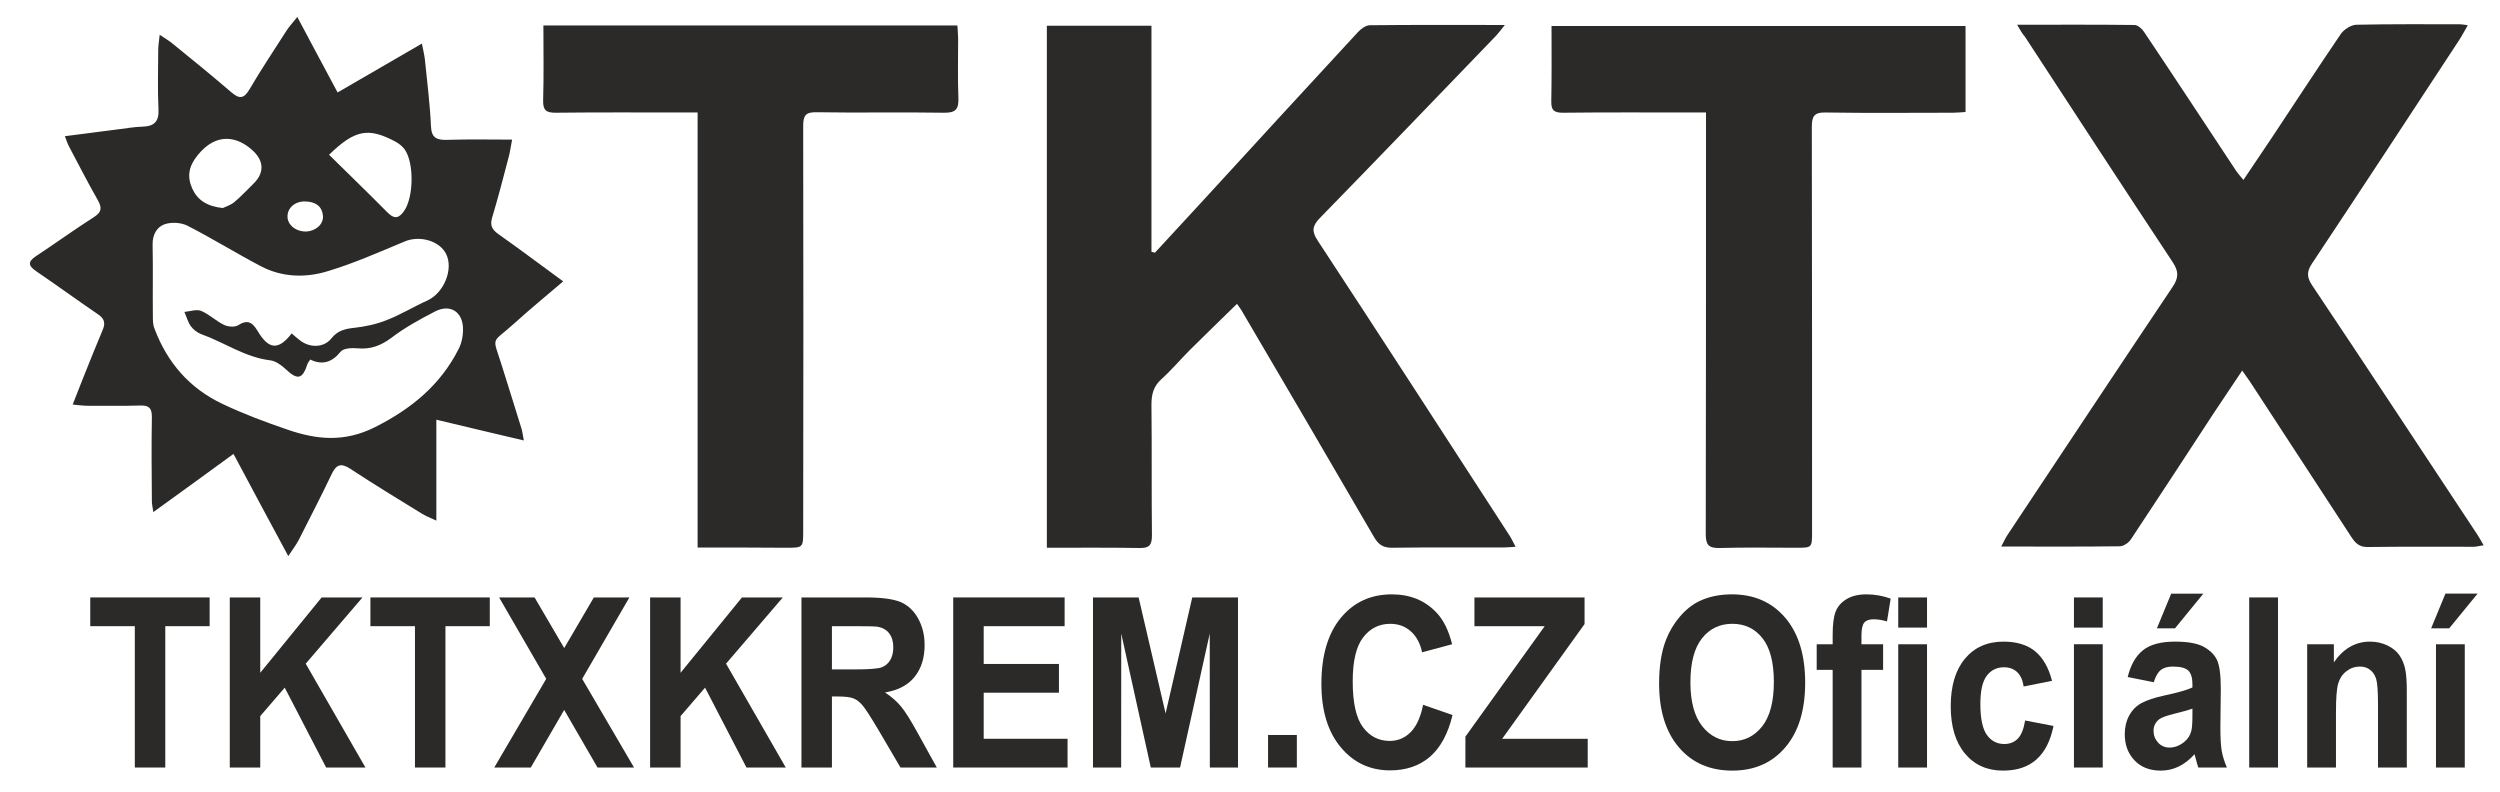 <?xml version="1.0" encoding="UTF-8"?>
<!DOCTYPE svg PUBLIC "-//W3C//DTD SVG 1.1//EN" "http://www.w3.org/Graphics/SVG/1.1/DTD/svg11.dtd">
<!-- Creator: CorelDRAW 2019 (64-Bit) -->
<svg xmlns="http://www.w3.org/2000/svg" xml:space="preserve" width="300mm" height="95mm" version="1.1" style="shape-rendering:geometricPrecision; text-rendering:geometricPrecision; image-rendering:optimizeQuality; fill-rule:evenodd; clip-rule:evenodd"
viewBox="0 0 30000 9500"
 xmlns:xlink="http://www.w3.org/1999/xlink">
 <defs>
  <style type="text/css">
   <![CDATA[
    .fil0 {fill:#2B2A29}
    .fil1 {fill:#2B2A29;fill-rule:nonzero}
   ]]>
  </style>
 </defs>
 <g id="Layer_x0020_1">
  <g id="_1428856682752">
   <path class="fil0" d="M13858.49 3033.19c196.49,-214.09 395.92,-428.18 592.41,-642.27 612.95,-668.67 1228.82,-1340.27 1844.7,-2006 35.19,-38.13 93.85,-82.12 143.7,-82.12 527.9,-5.87 1052.86,-2.93 1618.88,-2.93 -46.92,58.66 -73.32,93.85 -102.65,126.11 -703.86,730.26 -1407.72,1463.44 -2117.45,2190.77 -90.92,93.85 -99.71,158.37 -26.39,269.81 774.25,1178.97 1539.7,2363.79 2308.08,3548.62 20.53,32.26 35.19,67.45 67.45,126.11 -58.66,2.93 -102.65,8.8 -149.57,8.8 -445.78,0 -888.62,-2.93 -1334.4,2.93 -111.44,0 -164.23,-41.06 -217.02,-131.97 -527.9,-909.15 -1058.72,-1815.37 -1589.55,-2718.65 -14.66,-23.46 -32.26,-46.92 -52.79,-76.25 -190.63,187.7 -381.26,369.53 -566.01,554.29 -114.38,114.38 -217.02,237.55 -337.27,346.06 -99.71,87.97 -123.18,184.75 -123.18,310.86 5.87,522.03 0,1044.06 5.87,1569.02 0,117.31 -35.19,152.5 -149.57,149.57 -366.58,-5.87 -733.18,-2.93 -1111.5,-2.93 0,-2093.98 0,-4176.23 0,-6264.35 419.38,0 827.04,0 1255.21,0 0,909.15 0,1812.44 0,2712.8 11.72,2.92 26.38,5.86 41.05,11.72z"/>
   <path class="fil0" d="M24205.22 296.93c489.77,0 950.21,-2.93 1407.72,2.93 41.06,0 93.85,46.92 117.31,85.05 369.53,551.36 733.19,1105.65 1099.78,1659.94 23.46,35.19 52.79,67.45 90.92,114.38 120.24,-178.9 231.69,-343.13 343.13,-510.3 275.68,-416.45 548.42,-832.9 827.04,-1243.49 38.13,-52.79 120.24,-105.58 181.83,-108.51 416.45,-8.8 829.97,-5.87 1246.42,-5.87 23.46,0 46.92,5.87 93.85,11.73 -41.06,70.39 -70.39,129.04 -105.58,181.83 -586.55,894.49 -1173.1,1788.98 -1765.52,2680.54 -64.52,96.78 -58.66,164.23 2.93,258.08 665.74,994.2 1322.67,1994.26 1982.54,2991.4 23.46,35.19 43.99,73.32 76.25,129.04 -49.86,5.87 -85.05,17.6 -120.24,17.6 -425.25,0 -850.5,-2.93 -1275.75,2.93 -102.65,0 -146.64,-52.79 -193.56,-123.18 -404.72,-621.74 -812.37,-1243.49 -1217.09,-1865.22 -23.46,-35.19 -49.86,-70.39 -90.92,-129.04 -117.31,175.96 -228.75,340.19 -337.27,504.42 -331.4,507.37 -662.8,1014.73 -997.14,1519.17 -26.39,41.06 -87.98,85.05 -134.91,85.05 -463.38,5.87 -926.75,2.93 -1422.39,2.93 35.19,-64.52 52.79,-108.51 82.12,-149.57 656.94,-988.34 1310.94,-1976.67 1973.74,-2965 73.32,-108.51 76.25,-184.76 2.93,-296.21 -595.35,-900.36 -1184.83,-1803.64 -1774.32,-2706.93 -29.3,-32.25 -52.76,-73.31 -93.82,-143.7z"/>
   <path class="fil0" d="M5236.2 5036.25c0,416.45 0,797.71 0,1211.23 -76.25,-35.19 -129.04,-55.72 -175.97,-85.05 -287.41,-175.97 -574.82,-351.93 -856.35,-536.69 -108.51,-70.39 -167.17,-55.72 -222.89,61.59 -126.11,263.95 -261.02,524.96 -392.99,785.98 -29.33,58.66 -70.39,111.44 -129.04,199.43 -228.75,-425.25 -439.91,-818.24 -656.94,-1225.89 -319.67,234.62 -630.54,457.51 -961.94,698 -8.8,-58.66 -17.6,-93.85 -17.6,-131.97 -2.93,-337.27 -5.87,-674.53 0,-1011.8 0,-99.71 -32.26,-137.84 -134.91,-134.91 -211.16,5.87 -419.38,2.93 -630.54,2.93 -52.79,0 -102.65,-5.87 -184.76,-14.66 49.86,-123.18 87.98,-228.75 129.04,-328.46 76.25,-190.63 152.5,-381.26 231.69,-568.95 35.19,-82.12 17.6,-134.91 -55.72,-184.76 -249.29,-170.12 -495.64,-349.02 -744.92,-519.12 -102.65,-70.39 -93.85,-117.31 2.93,-181.83 231.69,-152.5 457.51,-316.74 692.13,-466.31 90.92,-58.66 99.71,-108.51 46.92,-202.36 -120.24,-211.16 -231.69,-428.18 -346.06,-645.21 -17.6,-32.26 -29.33,-70.39 -49.86,-123.18 222.89,-29.33 428.18,-55.72 636.41,-82.12 96.78,-11.73 193.56,-29.33 290.34,-32.26 146.64,-2.93 205.29,-61.59 196.49,-214.09 -11.73,-234.62 -2.93,-469.24 -2.93,-703.86 0,-52.79 8.8,-102.65 17.6,-184.76 70.39,46.92 120.24,76.25 161.3,111.44 234.62,190.63 469.24,381.26 700.93,580.69 96.78,82.12 149.57,73.32 214.09,-35.19 140.77,-240.49 296.21,-472.17 445.78,-706.79 29.33,-46.92 70.39,-87.98 129.04,-164.23 167.17,316.74 322.6,604.15 483.9,906.22 340.19,-196.49 662.79,-384.19 1011.79,-586.55 14.66,79.18 29.33,134.91 35.19,187.7 26.39,266.88 61.59,533.76 73.32,803.57 5.87,140.77 67.45,167.17 193.56,164.23 252.22,-8.8 504.43,-2.93 780.11,-2.93 -17.6,90.92 -26.39,161.3 -46.92,231.69 -61.59,237.55 -123.18,472.17 -193.56,706.79 -26.39,90.92 0,140.77 73.32,193.56 258.08,181.83 510.3,372.46 780.11,568.95 -202.36,173.03 -395.92,331.4 -583.62,501.5 -287.41,261.02 -266.88,137.84 -149.57,519.1 76.25,246.34 155.44,492.69 231.69,741.98 11.73,35.19 14.66,73.32 29.33,146.64 -354.86,-85.05 -689.19,-161.3 -1049.92,-249.29zm-1736.18 -1035.25c41.06,35.19 73.32,64.52 105.58,87.98 120.24,87.98 281.54,82.12 369.53,-26.39 76.25,-96.78 167.17,-117.31 278.61,-129.04 131.96,-14.66 266.87,-43.99 390.05,-93.85 167.17,-64.52 322.6,-161.3 486.84,-234.62 196.49,-90.92 313.8,-375.39 222.89,-557.22 -79.18,-161.3 -322.6,-225.82 -498.57,-149.57 -310.87,129.04 -618.8,266.88 -938.47,360.73 -258.08,76.25 -536.69,67.45 -785.98,-64.52 -296.21,-155.44 -583.62,-334.33 -882.76,-486.84 -76.25,-38.13 -190.63,-43.99 -269.81,-17.6 -96.78,32.26 -149.57,129.04 -146.64,246.35 5.87,284.48 0,566.02 2.93,850.5 0,52.79 0,111.44 20.53,158.37 152.5,407.65 422.32,715.58 812.37,900.35 252.22,120.24 519.1,219.96 785.98,310.87 349,120.24 680.4,152.5 1044.05,-29.33 436.98,-219.96 785.98,-504.43 1005.93,-938.47 38.13,-73.32 55.72,-167.17 52.79,-252.22 -5.87,-199.43 -158.37,-290.34 -334.33,-199.43 -181.83,93.85 -363.66,193.56 -524.96,316.74 -126.11,93.85 -249.28,140.77 -404.72,126.11 -67.44,-5.87 -170.09,-2.93 -205.28,41.06 -105.58,131.97 -222.89,161.3 -363.66,93.85 -17.6,26.39 -26.39,35.19 -32.26,49.86 -61.59,190.63 -120.24,199.43 -266.88,61.59 -49.86,-46.92 -120.24,-96.78 -184.76,-102.65 -302.07,-38.13 -545.49,-214.09 -824.1,-313.8 -46.92,-17.6 -96.78,-55.72 -126.11,-96.78 -35.19,-49.86 -49.86,-111.44 -76.25,-170.1 67.45,-5.87 146.64,-35.19 202.36,-11.73 96.78,41.06 175.97,120.24 272.75,167.17 46.92,23.46 129.04,29.33 167.17,5.87 114.38,-73.32 173.03,-38.13 234.62,64.52 134.88,228.73 252.19,237.53 410.56,32.24zm448.71 -2143.84c237.55,234.62 472.16,460.44 700.92,692.13 90.92,90.92 143.7,64.52 205.29,-26.39 108.51,-167.17 114.38,-566.02 2.93,-727.32 -26.39,-38.13 -67.45,-70.39 -108.51,-93.85 -328.47,-175.97 -489.76,-146.65 -800.63,155.43zm-1275.75 639.34c29.33,-14.66 90.92,-32.26 137.84,-70.39 82.12,-67.45 155.44,-149.57 231.69,-222.89 131.97,-129.04 126.11,-272.75 -11.73,-398.85 -178.9,-164.23 -431.11,-222.89 -656.94,55.72 -108.51,131.97 -131.97,255.15 -67.45,401.79 64.52,140.77 178.9,214.09 366.59,234.62zm1000.07 281.54c114.38,-2.93 211.16,-87.98 202.36,-187.7 -11.73,-126.11 -99.71,-170.1 -214.09,-173.03 -120.24,-2.93 -211.16,76.25 -211.16,178.9 -2.93,99.71 99.72,184.76 222.89,181.83z"/>
   <path class="fil0" d="M20471.84 1349.79c-67.45,0 -120.24,0 -173.03,0 -513.23,0 -1026.46,-2.93 -1539.7,2.93 -105.58,0 -146.64,-23.46 -143.7,-137.84 5.87,-296.21 2.93,-595.35 2.93,-903.29 1662.87,0 3311.08,0 4968.08,0 0,340.2 0,677.47 0,1032.33 -49.86,2.93 -99.71,8.8 -152.5,8.8 -507.37,0 -1017.66,5.87 -1525.02,-2.93 -143.7,-2.93 -167.17,49.86 -167.17,175.97 2.93,1618.88 2.93,3234.82 2.93,4853.7 0,193.56 0,193.56 -187.7,193.56 -307.94,0 -615.88,-5.87 -923.82,2.93 -131.97,2.93 -164.23,-41.06 -164.23,-167.17 2.93,-1618.88 2.93,-3234.82 2.93,-4853.7 0,-64.52 0,-126.1 0,-205.29z"/>
   <path class="fil0" d="M8371.31 6570.08c0,-1750.85 0,-3472.37 0,-5220.29 -67.45,0 -123.18,0 -178.9,0 -507.37,0 -1017.67,-2.93 -1525.03,2.93 -114.38,0 -152.5,-29.33 -149.57,-149.57 8.8,-296.21 2.93,-592.42 2.93,-897.42 1662.87,0 3308.15,0 4968.09,0 2.93,55.72 8.8,108.51 8.8,161.3 0,234.62 -5.87,469.24 2.93,703.86 5.87,137.84 -29.33,184.76 -175.97,181.83 -507.37,-8.8 -1017.67,2.93 -1525.03,-5.87 -131.97,-2.93 -161.3,38.13 -161.3,167.17 2.93,1618.88 2.93,3234.82 0,4853.7 0,205.29 0,205.29 -208.23,205.29 -346.06,-2.93 -689.19,-2.93 -1058.72,-2.93z"/>
   <polygon class="fil1" points="1617.74,9210.23 1617.74,7514.16 1083.08,7514.16 1083.08,7169.24 2515.56,7169.24 2515.56,7514.16 1983.42,7514.16 1983.42,9210.23 "/>
   <polygon id="1" class="fil1" points="2757.25,9210.23 2757.25,7169.24 3122.93,7169.24 3122.93,8073.34 3859.77,7169.24 4349.88,7169.24 3668.52,7964.07 4385.18,9210.23 3913.57,9210.23 3416.75,8251.97 3122.93,8593.09 3122.93,9210.23 "/>
   <polygon id="2" class="fil1" points="4979.53,9210.23 4979.53,7514.16 4444.87,7514.16 4444.87,7169.24 5877.36,7169.24 5877.36,7514.16 5345.21,7514.16 5345.21,9210.23 "/>
   <polygon id="3" class="fil1" points="5931.16,9210.23 6554.5,8146.03 5989.16,7169.24 6414.95,7169.24 6770.55,7776.88 7126.15,7169.24 7552.78,7169.24 6986.18,8146.5 7608.26,9210.23 7170.28,9210.23 6770.12,8518.97 6369.55,9210.23 "/>
   <polygon id="4" class="fil1" points="7801.2,9210.23 7801.2,7169.24 8166.88,7169.24 8166.88,8073.34 8903.72,7169.24 9393.83,7169.24 8712.47,7964.07 9429.13,9210.23 8957.52,9210.23 8460.7,8251.97 8166.88,8593.09 8166.88,9210.23 "/>
   <path id="5" class="fil1" d="M9617.44 9210.23l0 -2040.99 767.95 0c192.93,0 333.32,18.53 420.74,55.11 87.86,36.59 157.63,101.67 210.17,195.27 52.54,94.06 79.02,200.96 79.02,321.63 0,153.46 -39.51,279.83 -118.95,379.6 -79.45,99.77 -197.98,162.48 -356.02,188.61 78.6,51.78 143.33,108.79 194.2,171.03 51.27,62.24 120.2,172.93 206.79,331.61l220.26 398.13 -435.88 0 -261.45 -445.63c-93.73,-158.21 -158.04,-257.98 -192.93,-299.31 -34.47,-40.86 -71.03,-69.36 -109.71,-84.57 -39.09,-15.2 -100.46,-22.8 -184.53,-22.8l-73.97 0 0 852.31 -365.69 0zm365.69 -1177.27l269.86 0c174.85,0 283.71,-8.55 327.43,-25.18 43.29,-16.63 77.76,-45.61 102.14,-86.47 24.8,-40.86 36.99,-92.17 36.99,-153.45 0,-68.89 -16.39,-124 -48.76,-166.76 -32.37,-42.28 -78.18,-68.89 -137.02,-79.82 -29.86,-4.75 -118.54,-7.12 -266.08,-7.12l-284.56 0 0 518.8z"/>
   <polygon id="6" class="fil1" points="11438.74,9210.23 11438.74,7169.24 12775.39,7169.24 12775.39,7514.16 11804.42,7514.16 11804.42,7967.39 12707.29,7967.39 12707.29,8312.31 11804.42,8312.31 11804.42,8865.31 12810.69,8865.31 12810.69,9210.23 "/>
   <polygon id="7" class="fil1" points="13115.85,9210.23 13115.85,7169.24 13663.54,7169.24 13987.19,8561.26 14307.06,7169.24 14856.01,7169.24 14856.01,9210.23 14518.07,9210.23 14516.8,7603.48 14160.78,9210.23 13809.39,9210.23 13455.06,7603.48 13453.79,9210.23 "/>
   <polygon id="8" class="fil1" points="15216.66,9210.23 15216.66,8819.71 15562.16,8819.71 15562.16,9210.23 "/>
   <path id="9" class="fil1" d="M17077.46 8457.69l353.07 122.57c-54.22,224.72 -144.59,391.47 -270.69,500.75 -126.1,108.79 -285.83,163.43 -479.59,163.43 -240.01,0 -437.15,-92.65 -591.83,-277.93 -154.26,-185.29 -231.6,-438.51 -231.6,-760.15 0,-339.68 77.76,-603.83 232.87,-791.97 155.09,-188.14 359.38,-282.2 612.41,-282.2 221.1,0 400.57,74.11 538.44,221.86 82.39,87.42 143.75,212.84 184.95,376.75l-360.65 96.92c-21.43,-105.47 -65.99,-189.09 -133.65,-250.37 -68.1,-61.29 -150.49,-91.7 -247.16,-91.7 -134.09,0 -242.95,54.16 -326.18,162.96 -83.64,108.32 -125.25,284.1 -125.25,527.35 0,257.5 41.18,441.36 123.15,550.63 82.38,109.74 189.15,164.38 320.71,164.38 97.1,0 180.74,-34.68 250.51,-104.52 69.78,-69.84 120.22,-179.11 150.49,-328.76z"/>
   <polygon id="10" class="fil1" points="17584.8,9210.23 17584.8,8839.66 18536.42,7514.16 17693.24,7514.16 17693.24,7169.24 19014.76,7169.24 19014.76,7488.5 18026.14,8865.31 19052.59,8865.31 19052.59,9210.23 "/>
   <path id="11" class="fil1" d="M19909.22 8202.09c0,-208.09 27.74,-382.92 82.81,-524.5 40.77,-104.05 97.09,-197.64 168.12,-280.3 71.04,-82.67 148.8,-143.96 233.29,-184.34 112.65,-53.68 242.52,-80.76 389.65,-80.76 266.48,0 479.17,93.59 639.32,280.3 159.72,187.18 239.58,447.06 239.58,780.1 0,330.18 -79.44,588.63 -237.9,774.87 -158.47,186.71 -370.73,279.83 -635.96,279.83 -268.6,0 -482.54,-92.65 -641.01,-278.41 -158.45,-185.28 -237.9,-440.88 -237.9,-766.79zm375.77 -13.78c0,231.37 47.5,406.68 142.07,526.4 94.58,119.25 214.8,179.11 360.23,179.11 145.85,0 265.23,-59.39 358.95,-177.68 93.32,-118.78 139.98,-296.46 139.98,-533.53 0,-234.22 -45.4,-409.05 -136.61,-524.02 -90.79,-115.45 -211.43,-172.94 -362.32,-172.94 -150.48,0 -271.96,58.44 -364.01,174.84 -92.05,116.87 -138.29,292.65 -138.29,527.82z"/>
   <path id="12" class="fil1" d="M21800.29 7730.8l191.67 0 0 -111.65c0,-124.47 11.76,-217.59 35.31,-278.87 23.53,-61.77 66.83,-111.65 129.87,-150.13 63.48,-38.49 143.34,-57.96 240.02,-57.96 98.77,0 195.87,17.1 290.86,51.31l-44.14 273.65c-56.32,-17.11 -110.54,-25.66 -162.67,-25.66 -51.27,0 -87.84,13.31 -110.12,39.91 -22.28,26.61 -33.63,77.92 -33.63,153.93l0 105.47 259.77 0 0 307.86 -259.77 0 0 1171.57 -345.5 0 0 -1171.57 -191.67 0 0 -307.86zm978.52 -199.54l0 -362.02 345.51 0 0 362.02 -345.51 0zm0 1678.97l0 -1479.43 345.51 0 0 1479.43 -345.51 0z"/>
   <path id="13" class="fil1" d="M24624.47 8169.78l-340.46 68.42c-11.36,-76.49 -37.41,-133.98 -78.19,-172.94 -40.77,-38.48 -93.31,-57.96 -158.04,-57.96 -86.16,0 -155.1,33.73 -206.38,101.2 -51.28,67.46 -76.92,180.06 -76.92,338.26 0,175.78 26.06,299.78 78.18,372.47 52.12,72.69 121.89,108.8 209.32,108.8 65.57,0 119.38,-21.38 160.99,-63.67 42.03,-42.28 71.46,-114.97 88.69,-218.54l340.47 65.57c-35.31,176.73 -102.98,310.23 -203.02,400.5 -100.04,90.26 -234.13,135.4 -402.68,135.4 -190.83,0 -343.41,-68.42 -456.9,-204.77 -113.91,-136.82 -170.65,-325.91 -170.65,-567.73 0,-244.67 57.16,-434.71 171.07,-571.06 113.91,-136.35 268.17,-204.29 462.79,-204.29 158.88,0 285.4,38.96 379.55,116.4 93.74,77.44 160.99,195.26 202.18,353.94z"/>
   <path id="14" class="fil1" d="M24887.18 7531.26l0 -362.02 345.51 0 0 362.02 -345.51 0zm0 1678.97l0 -1479.43 345.51 0 0 1479.43 -345.51 0z"/>
   <path id="15" class="fil1" d="M25845.11 8186.89l-312.72 -62.72c35.31,-144.42 96.26,-251.32 182.43,-320.68 86.16,-69.36 214.36,-104.05 384.18,-104.05 154.26,0 269.43,20.43 345.09,61.77 75.24,41.33 128.61,93.59 159.3,157.25 30.69,63.66 46.24,180.06 46.24,350.14l-5.04 456.09c0,129.7 5.46,225.67 16.38,287.43 10.94,61.76 31.53,127.8 61.79,198.11l-342.98 0c-8.83,-25.65 -20.18,-63.66 -33.21,-114.02 -5.46,-23.28 -9.67,-38.48 -12.19,-45.61 -58.84,65.56 -121.9,114.5 -189.15,147.28 -67.25,32.78 -138.71,49.41 -214.78,49.41 -134.09,0 -240.01,-41.34 -317.36,-124 -77.33,-82.19 -116.01,-186.71 -116.01,-313.09 0,-83.14 17.66,-157.73 52.97,-223.29 35.31,-65.09 84.48,-115.44 148.37,-150.13 63.48,-34.68 155.11,-65.08 274.9,-91.21 161.4,-34.21 273.63,-66.52 335.84,-95.97l0 -39.43c0,-76.02 -16.4,-130.18 -49.18,-162.96 -33.2,-32.31 -95.41,-48.46 -186.62,-48.46 -61.79,0 -109.71,13.78 -144.18,41.81 -34.88,27.55 -62.63,76.49 -84.07,146.33zm464.05 316.41c-44.13,16.62 -114.33,36.58 -210.59,59.86 -95.83,23.28 -158.88,46.08 -188.3,67.94 -44.98,36.58 -67.68,82.19 -67.68,137.77 0,55.11 18.08,102.15 54.23,142.05 36.15,39.91 81.96,59.86 137.87,59.86 62.2,0 121.89,-23.27 178.63,-69.36 41.62,-35.63 69.36,-78.39 82.39,-129.7 8.83,-33.25 13.45,-96.92 13.45,-190.51l0 -77.91zm-426.22 -963.49l171.5 -416.18 385.86 0 -340.46 416.18 -216.9 0z"/>
   <polygon id="16" class="fil1" points="26990.52,9210.23 26990.52,7169.24 27336.03,7169.24 27336.03,9210.23 "/>
   <path id="17" class="fil1" d="M28881.58 9210.23l-345.51 0 0 -753.97c0,-159.63 -7.56,-262.72 -22.27,-309.28 -15.13,-47.04 -39.09,-83.14 -72.72,-109.27 -33.63,-26.13 -73.98,-38.96 -121.06,-38.96 -60.52,0 -114.75,18.53 -162.67,55.59 -48.33,37.05 -81.12,86.46 -98.77,147.27 -18.07,61.29 -26.9,174.36 -26.9,339.69l0 668.93 -345.51 0 0 -1479.43 320.29 0 0 217.12c114.75,-165.81 258.92,-248.48 433.35,-248.48 76.51,0 146.7,15.68 210.17,46.56 63.89,31.36 111.81,70.79 144.18,118.78 32.78,48.45 55.48,103.09 68.09,164.38 13.03,61.28 19.33,148.7 19.33,262.72l0 918.35z"/>
   <path id="18" class="fil1" d="M29231.72 9210.23l0 -1479.43 345.5 0 0 1479.43 -345.5 0zm-58.01 -1670.42l171.49 -416.18 385.87 0 -340.47 416.18 -216.89 0z"/>
  </g>
 </g>
</svg>
